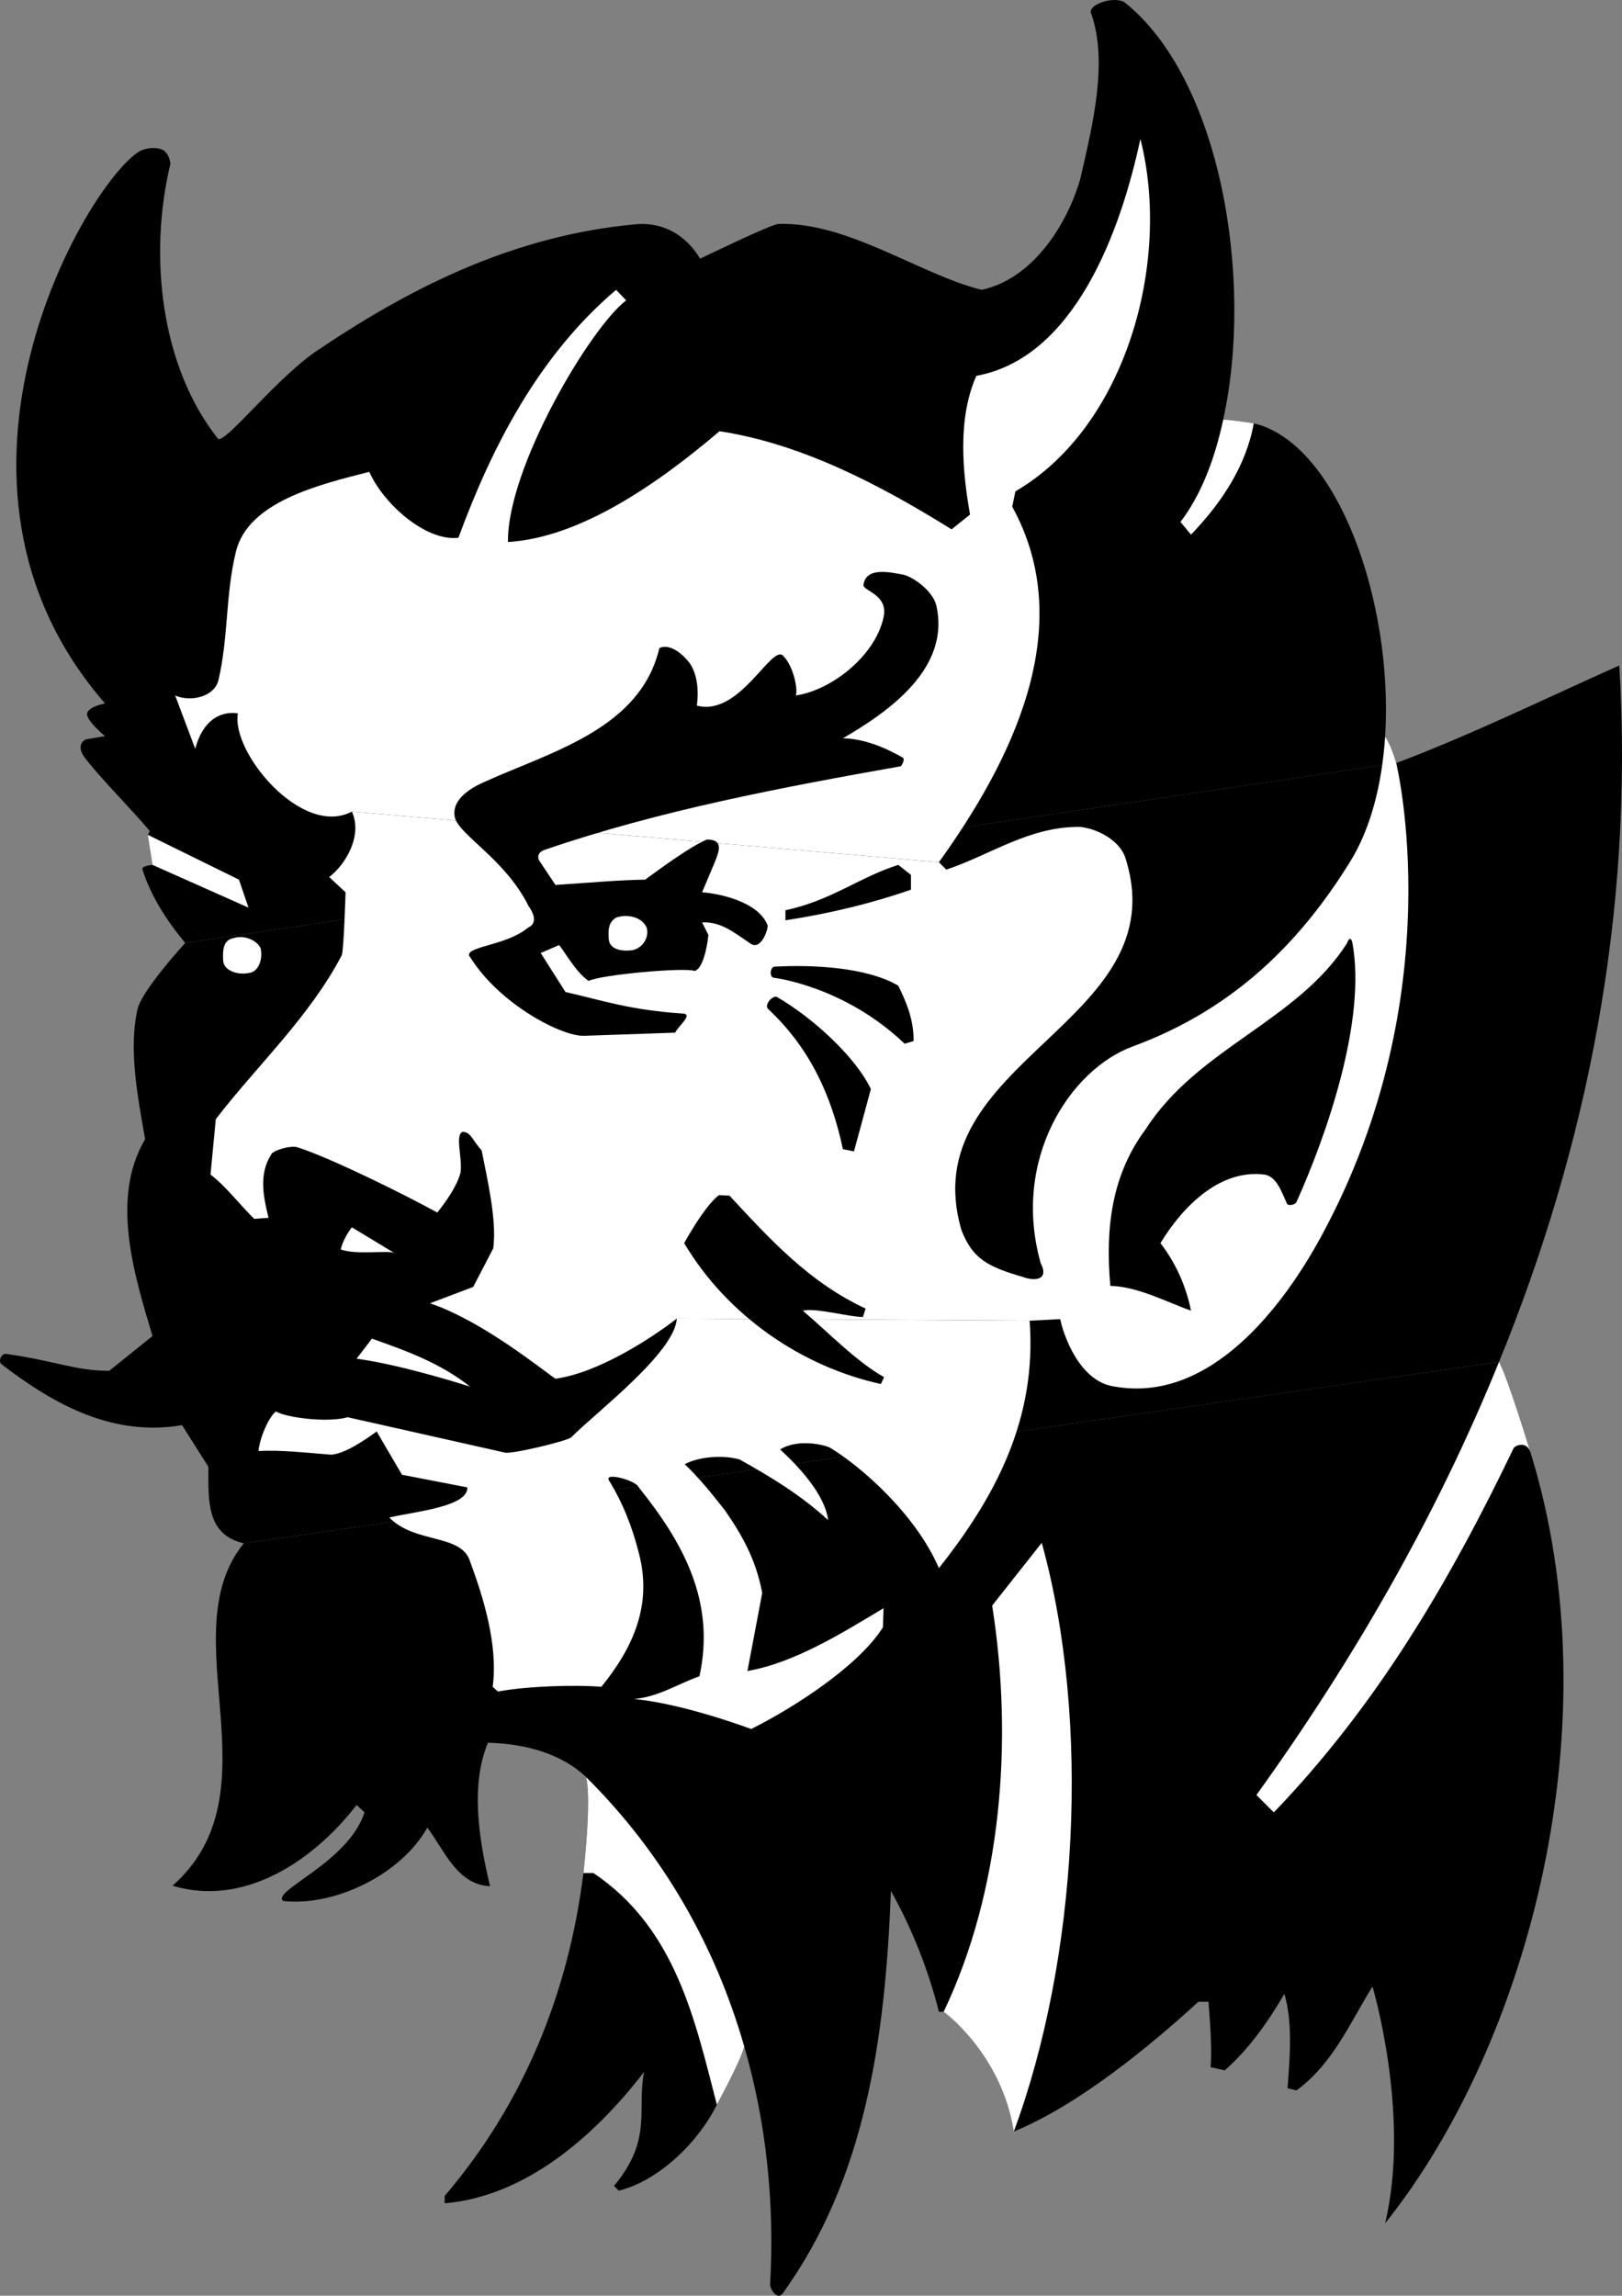<svg xmlns="http://www.w3.org/2000/svg" width="307.524" height="435.157"><rect width="100%" height="100%" fill="#808080" stroke="none"/><path d="M46.214 292.54c-14.036 17.309 6.734 47.02-13.5 64.898 13.336 4.059 26.511-4.445 34.898-15.3l1.5 1.402c-3.082 9.559-17.863 14.945-15.398 16.797 9.671 1.066 22.265-4.953 27.3-13.899 3.25 4.22 5.547 10.77 11.899 11.102-2.078-8.727-3.797-19.04-.399-27.203 6.914.172 13.868 1.996 18.598 6.5 1.11 4.312-.5 18.203-.5 18.203-2.844 22.844-11.383 43.723-26.3 61.2v1.398c14.917-1.282 27.91-12.086 37.8-24.899-1.422 7.266 1.68 12.738-5.7 21.598l.9.902c7.687-1.875 15.241-9.394 18.6-16.3 0 0 4.454-8.122 5.2-11 4.191 14.468 5.762 29.714 4.902 45-.047.917 1.23 3.015 2.297 1.898 15.813-21.875 19.535-48.559 20.602-76.399 4.047 7.184 7.164 15.196 9.101 22.899h.899s10.945 7.898 13.3 22.703c12.153-5.004 25.477-15.898 35-24.602h1.899s.805 8.61.402 12.399l2.7.601c4.8-4.242 8.378-9.5 11.3-14.5 1.567 5.348 1.075 11.66.598 17.899l1.7.402c6.843-5.015 10.073-12.66 14.402-19.699 0 0 7.296 24.375 2.398 44.898 27.438-34.394 43.316-95.164 27.602-146 0 0-4.313-14.222-6-17.3l-238 34.402"/><path d="M284.214 258.138c16.605-40.63 25.613-84.891 22.8-132-13.68 6.101-28.254 13.222-42.3 18.5L35.112 178.739s-7.953 8.653-9 12.399c-1.816 7.718.043 16.968 1.402 24.8-6.687 11.274-1.941 26.094 1.399 37.301l-8.2 6.598c-6.421.008-10.343-1.91-19.5-3.2-.788-.171-1.613 1.11-1 1.903 10.34 7.965 21.419 13.805 34.301 11.598l5 7.902c-.035 6.531-.355 12.86 6.7 14.5l238-34.402"/><path d="M264.714 144.638s-.977-3.508-2.102-5c1.621-25.278-8.926-55.606-24.898-59.399 0 0-4.114-.652-5.801-.699 5.847-26.512-.446-64.57-18.7-79.102-2.046-1.285-7.234.5-6.3 2.2 3.203 9.25.21 21.199-2.102 31.3-2.363 8.246-8.785 18.88-18.699 21-11.59-2.859-25.297-12.886-38.5-12.5-1.25-.011-14.898 6.602-14.898 6.602s-3.75-7.465-12.5-6.5c-22.153 2.102-41.278 11.3-59.301 23.398C52.92 70.9 42.58 84.403 41.31 83.138c-10.847-13.676-13.183-34.7-9-52.098 0 0-.18-2.332-1.898-2.8-1.39-.411-2.887-.079-3.899.398-9.968 5.879-43.304 62.578-6.601 104.699 0 0-3.156.582-3.399 1.902-.23 1.309 3.399 4.301 3.399 4.301l-3.602.598c-1.015.445-1.562 1.722-.297 3.402 2.414 3.297 9.137 10.09 12.399 14l-.399.7.899 5.698s-2.211.184-1.899.899c1.625 5.07 4.543 9.598 8.098 13.902l229.602-34.101"/><path fill="#fff" d="M66.714 153.837c-9.532 5.023-22.965-11.375-21.602-18.598 0 0-5.937-1.441-8.098 6.7l-3.8-10.102c2.941 1.281 7.421.258 8.199-2.899 1.922-8.183 1.312-16.117 3.3-24.3 2.247-9.528 15.754-12.766 25.301-15.2 2.739 6.157 10.77 13.215 16.899 12.5 6.23-16.953 15.09-34.449 29.898-47l1.903 2c-6.856 5.223-22.602 31.844-22.403 45.801 13.672-.816 28.395-11.015 40.102-21 15.668 2.395 30.511 10.207 44 18.598l3.5-2.797c-1.414-8.027-2.414-18.152 1.199-26.3 18.555-3.384 27.34-27.255 31.102-44.903 5.945 23.414-2.813 54.66-23.7 66.8l-.601 2.903c12.726 23.133-.414 48.61-13.899 67.398l-111.3-9.601"/><path fill="#fff" d="m178.014 163.438 1.399 1.399c8.437-2.813 15.738-8.215 25.398-8.098 3.48.395 7.371 2.61 8.5 5.7 10.309 31.632-40.574 38.421-31 70.8 2.133 5.434 5.051 6.895 11.602 8.801 1.969.77 5.129.77 3.398-2.602-5.57-19.742 5.64-36.789 17.5-41.101 19.274-7.113 31.73-19.813 41.102-34.899 3.965-6.343 6.101-14.738 6.699-23.8 1.125 1.492 2.102 5 2.102 5s10.734 43.668-14.102 89.5c-7.195 13.332-21.078 31.836-39.2 28.699-6.866-.86-9.874-10.11-10.398-12.797l-5.8.297-66.903-.399c-4.5 3.504-14.738 10.27-23 11.399-2.504-1.676-13.894-10.985-23.797-14.297l8.2-3.102 3.8-7.3c.715-5.262-1.105-13.07-2.203-18.598-1.828-1.996-2.011-3.457-3.597-3.5-1.516.59.008 5.016-.403 7.7-.566 2.382-2.574 5.304-4.398 7.597-5.84-3.207-19.711-10.14-26.301-12.297-1.258-.582-4.906.512-5.2 1.297-2.335 3.703-1.53 7.793-.5 12l-2.698.203c-2.348-2.219-5.41-6.23-8.301-8.402l1-10.5c7.945-10.328 17.726-19.309 23.898-31.098.399-1.313.703-11.902.703-11.902l-3.101-2.899c3.164-2.39 6.375-7.937 4.3-12.402l111.301 9.601"/><path fill="#fff" d="M195.214 250.337c1.394 18.633-6.489 33.379-17.2 46.902-4.398-10.203-14.707-19.234-20.601-22.8-.953-.544-6.063-1.82-9.5.3 3.62 3.356 8.472 8.54 9.101 13.399-5.226-4.79-10.922-8.22-16.8-11.5-3.098-.88-7.696-.551-10.403.902 2.559 2.379 5.332 5.809 7.602 8.7 3.351 4.847 5.906 9.374 7.101 15.698l-2.8 14.801c8.98-1.562 18.03-7.254 25.8-11.902l-.101 3.601c-4.457 7.106-16.246 14.914-25 19.301 0 0-12.524-4.75-22.2-5.699 4.563-.367 8.29-2.848 12.399-4.3 3.117-14.243-3.16-25.411-11.5-35.802-.422-1.289-6.445-2.933-5.7-1.398 2.65 4.27 4.477 8.941 5.7 13.797 2.645 9.965-1.152 18.066-7.098 25.402-4.457-.402-13.984-.183-19.601.899l-1-.899c1.07-8.066-1.887-17.265-4.301-23.8-1.637-5.255-10.543-3.317-15.3-8.301 5.085-1.149 14.94-2.063 14.8-5.7l-12.398-2.398-4.801-8.203c-2.258 1.66-6.02 4.203-8.602 4.402-4.902-.383-9.644-.93-13.797-.699.246-2.606 1.961-6.438 3.297-7.5 2.133 1.246 9.98 2.16 13.602 1.098l29.8 6.699c1.07.383 11.836-2.172 12.598-2.899 4.668-4.703 19.68-16.097 20-22.5l66.903.399"/><path d="M177.514 114.74c2.743 11.952-9.007 20.152-17.703 25.198 3.828.067 7.844 1.645 11.403 3.7.453.379-.403 1.601-.403 1.601-22.625 4.012-45.812 8.39-67.398 15.801-1.703.5-1.461 1.715-1.102 2.2l3 4.5c6.262-.411 12.703-.97 17-1 3.125-2.282 8.598-6.298 11.703-7.602 3.32-.036 2.25 2.402 1.5 4.3l-2.402 5.7c2.906.187 10.574 1.648 12.402 6.199.239.558-1.222 5.18-3.402 3.402-2.734-1.824-5.36-4.086-9-3.902l1.2 2.402s-.602 6.2-2.598 6.801c-2.02-.723-17.957.738-20.102 1.898-2.36-1.527-4.793-5.906-5.598-6.8l-3.5 1.5 4.7 7.402c6.664 1.48 12.015 3.426 22.5 4.098 1.562.304-1.239 2.492-1.7 3.601l-17.3.598c-4.258.12-15.938-5.965-21.5-14.797-1.98-2.117 6.656-2.117 10.898-5.703 1.477-.672 1.477-2.133.102-4.098-4.465-8.984-13.32-13.512-14-16.902-.637-3.469 3.378-5.66 5.8-6.7 12.543-5.675 29.407-9.984 33-25.3 2.028-.961 4.52 1.246 5.7 2.8 2.265 3.173 1.398 8.102 1.398 8.102 8.14 2.223 14.25-11.863 16.402-9.402 2.227 2.281 2.836 7.246 2.297 7.5 6.598-.91 15.067-7.336 16.703-14.797.993-4.41-3.996-5.02-3.8-6.203.484-3.488 5.23-2.32 7.597-1.899 2.063.528 5.59 3.204 6.203 5.801"/><path d="M172.714 165.837v2.8c-7.641 2.657-15.598 4.555-23.801 5.801v-1.898c8.765-1.875 14.043-6.281 21.398-8.602l2.403 1.899"/><path fill="#fff" d="M122.612 175.837c.559 2.101-1.047 4.074-2.898 4.3-1.872.212-4.282-.156-4.301-2.3-.125-1.578-.051-3.04 1.398-3.899 1.934-.722 4.852-.234 5.801 1.899m-73.199 3.903c.469 2.066-.383 4.55-2.301 4.698-2.121.434-4.773-.515-4.8-2.398-.094-1.691-.094-3.809 1.902-4.203 2.234-.703 4.57.492 5.199 1.902"/><path d="M256.413 178.74c2.683 14.675-4.86 36.308-10.602 49.097-.293.617-1.875.86-1.898.101-.875-1.82-1.824-4.96-4.2-5.3-8.5-1.047-15.511 6.109-19.699 13 2.95 3.84 4.848 8.148 5.797 12.8-4.527-1.59-10.074-4.582-15.297-4.699-.984-10.976.258-21.05 6.7-29.699 9.91-15.441 28.816-20.48 38.199-35.3.328-1.02.812-1.02 1 0m-86.102 8.097c1.625 3.293 2.938 6.578 2.903 10.5l-1.7.5c-11.527-10.992-24.8-12.5-24.8-12.5-.864-.074-.715-2.02.097-2.098 6.852-.41 17.461.027 23.5 3.598m-5.199 19.601-3.2 11.801-2.1-.402c-2.134-10.067-6.223-19.168-14.2-26.598-.809-.89 1.113-2.812 1.8-2.199 6.493 3.766 14.743 11.164 17.7 17.398m-28.801 20.102 2 .098c7.906 8.53 15.23 16.488 25.801 21.402l-.5 1.598c-2.738-.012-8.871-1.785-11.398-1.2 4.902 4.18 10.039 9.555 15.398 12.602l-.598 1.297c-14.789-3.223-29.023-12.785-37.3-26.7 0 0 3.855-7.074 6.597-9.097"/><path fill="#fff" d="M74.811 237.54c-1.09-.637-7.168.406-10.199-.703.234-1.203 1.086-2.906 2.102-4.2l8.097 4.903m14.301 25.297s-12.586-4.086-21.5-5.297l2.902-3.8c6.524 2.308 13.02 4.644 18.598 9.097m195.102-4.699c1.687 3.078 6 17.3 6 17.3-.653-2.453-3.133-1.48-3.301-.8-11.926 24.797-25.625 48.34-45.399 68.902l-3.3-3.3c18.21-25.298 34.093-52.75 46-82.102m-148.301 140.8s4.453-8.12 5.199-11c-5.414-18.925-15.297-36.515-30-51.101 1.11 4.312-.5 18.203-.5 18.203h1.902c15.696 10.508 19.309 28.172 23.399 43.898m56.301 5.102c-2.356-14.805-13.301-22.703-13.301-22.703 10.98-23.016 13.242-51.34 9.199-77l9.402-11.899c9.387 33.98 6.832 78.805-5.3 111.602m45.5-323.8s-4.114-.653-5.801-.7c-1.64 7.758-4.348 14.496-8.102 19.398l2 2.399c5.692-5.887 10.438-12.969 11.903-21.098m-209.7 78.001 17.297 8.5 1.801 5.3-18.2-8.102-.898-5.699"/></svg>
